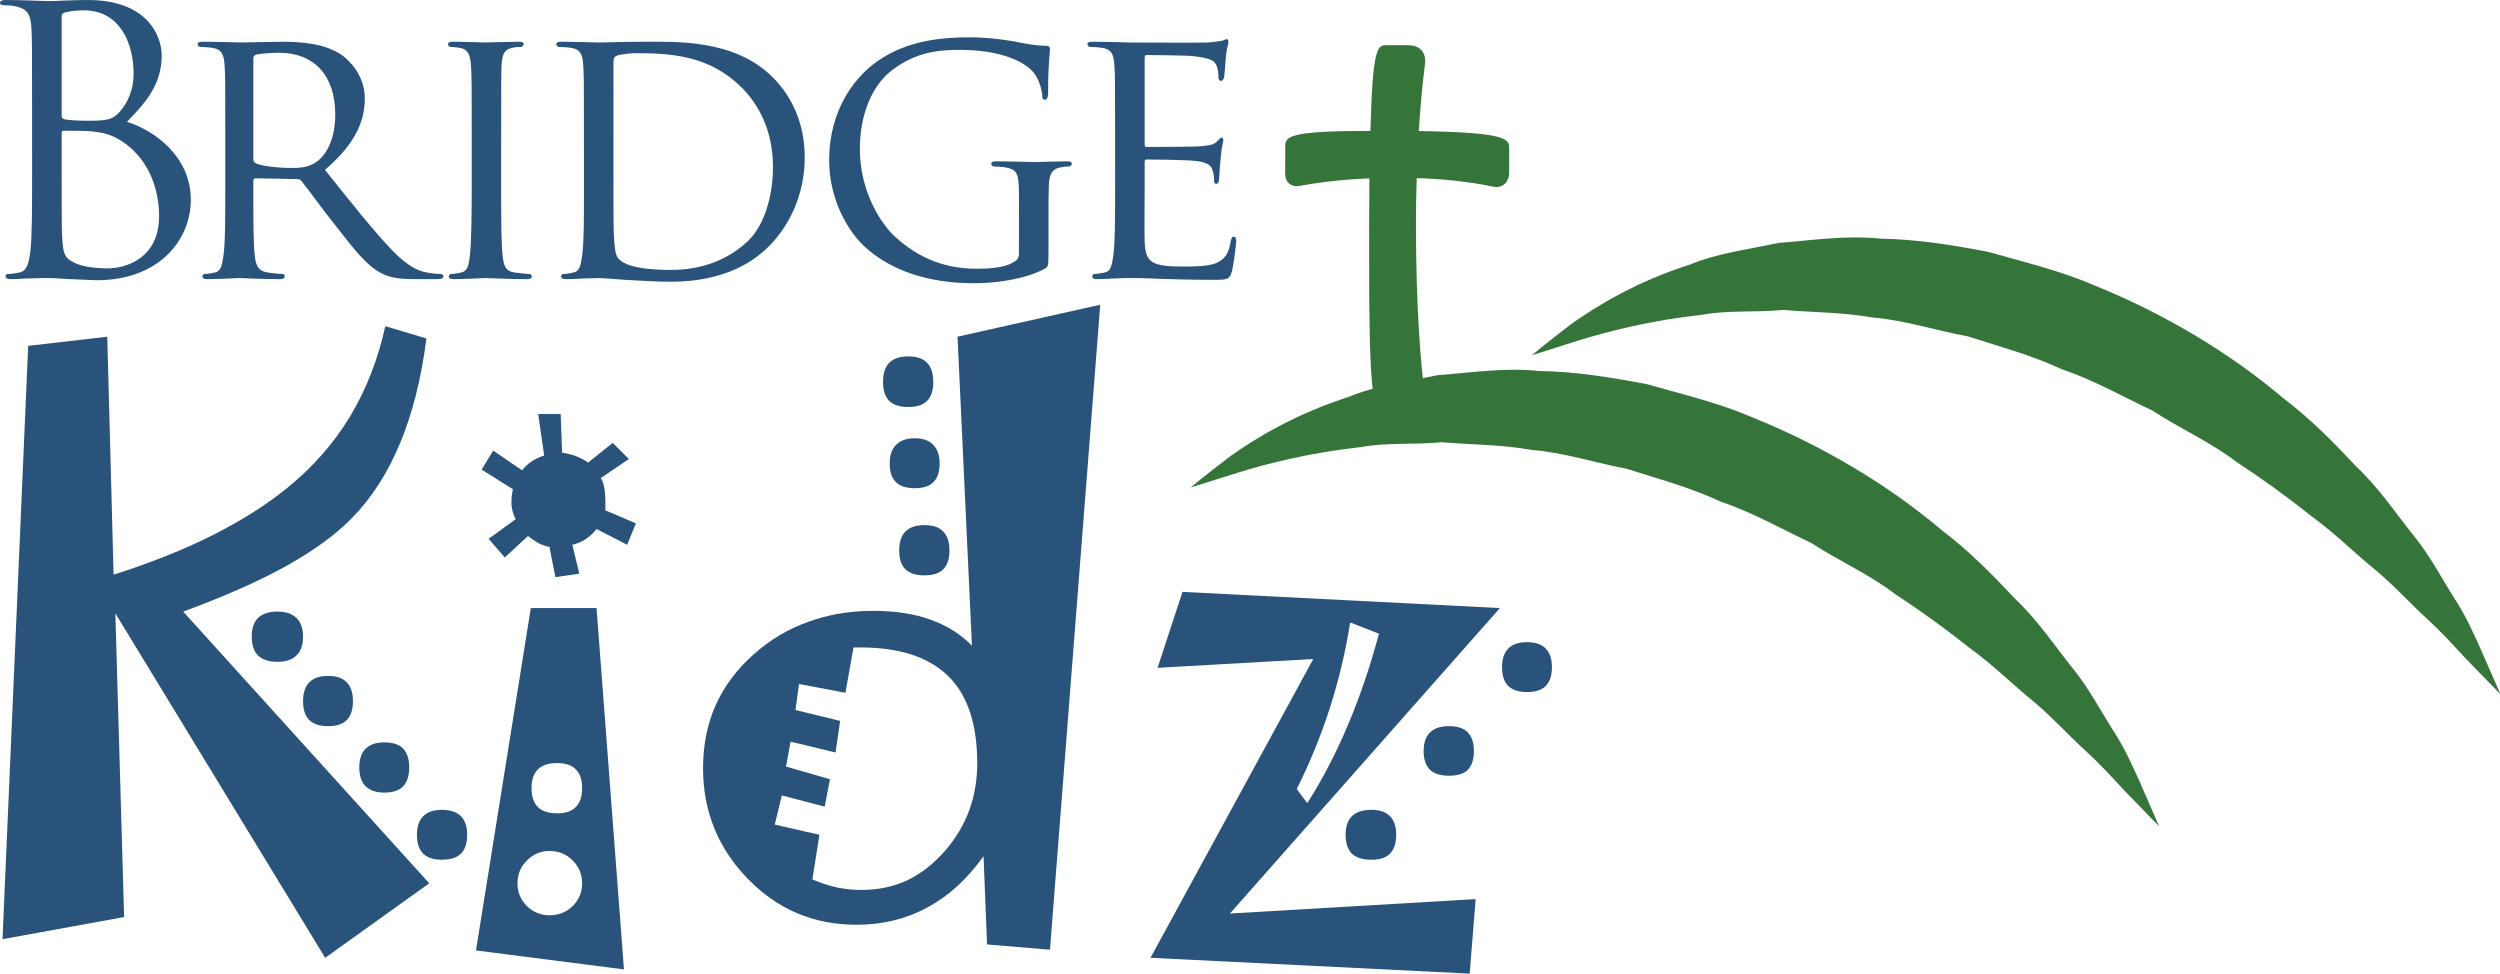 <?xml version="1.0" encoding="UTF-8" standalone="no"?>
<!-- Created with Inkscape (http://www.inkscape.org/) -->

<svg
   width="214.723mm"
   height="83.623mm"
   viewBox="0 0 214.723 83.623"
   version="1.1"
   id="svg259"
   inkscape:version="1.2 (dc2aedaf03, 2022-05-15)"
   sodipodi:docname="BridgeKidz.svg"
   xmlns:inkscape="http://www.inkscape.org/namespaces/inkscape"
   xmlns:sodipodi="http://sodipodi.sourceforge.net/DTD/sodipodi-0.dtd"
   xmlns="http://www.w3.org/2000/svg"
   xmlns:svg="http://www.w3.org/2000/svg"
   xmlns:rdf="http://www.w3.org/1999/02/22-rdf-syntax-ns#"
   xmlns:cc="http://creativecommons.org/ns#"
   xmlns:dc="http://purl.org/dc/elements/1.1/">
  <defs
     id="defs253">
    <clipPath
       clipPathUnits="userSpaceOnUse"
       id="clipPath3350">
      <path
         d="M 0,612 H 792 V 0 H 0 Z"
         id="path3352"
         inkscape:connector-curvature="0" />
    </clipPath>
    <clipPath
       clipPathUnits="userSpaceOnUse"
       id="clipPath3470">
      <path
         d="m 379.249,8497.24 v 0 -16383 0 z"
         id="path3472"
         inkscape:connector-curvature="0" />
    </clipPath>
    <clipPath
       clipPathUnits="userSpaceOnUse"
       id="clipPath3350-8">
      <path
         d="M 0,612 H 792 V 0 H 0 Z"
         id="path3352-9"
         inkscape:connector-curvature="0" />
    </clipPath>
    <clipPath
       clipPathUnits="userSpaceOnUse"
       id="clipPath3470-1">
      <path
         d="m 379.249,8497.24 v 0 -16383 0 z"
         id="path3472-8"
         inkscape:connector-curvature="0" />
    </clipPath>
    <clipPath
       clipPathUnits="userSpaceOnUse"
       id="clipPath3350-5">
      <path
         d="M 0,612 H 792 V 0 H 0 Z"
         id="path3352-7"
         inkscape:connector-curvature="0" />
    </clipPath>
    <clipPath
       clipPathUnits="userSpaceOnUse"
       id="clipPath3470-5">
      <path
         d="m 379.249,8497.24 v 0 -16383 0 z"
         id="path3472-3"
         inkscape:connector-curvature="0" />
    </clipPath>
  </defs>
  <sodipodi:namedview
     id="base"
     pagecolor="#ffffff"
     bordercolor="#666666"
     borderopacity="1.0"
     inkscape:pageopacity="0.0"
     inkscape:pageshadow="2"
     inkscape:zoom="0.98994949"
     inkscape:cx="416.68793"
     inkscape:cy="105.05587"
     inkscape:document-units="mm"
     inkscape:current-layer="layer1"
     showgrid="false"
     fit-margin-top="0"
     fit-margin-left="0"
     fit-margin-right="0"
     fit-margin-bottom="0"
     inkscape:window-width="1680"
     inkscape:window-height="987"
     inkscape:window-x="-8"
     inkscape:window-y="-8"
     inkscape:window-maximized="1"
     inkscape:showpageshadow="2"
     inkscape:pagecheckerboard="0"
     inkscape:deskcolor="#d1d1d1" />
  <g
     inkscape:label="BridgeKidz LOGO"
     inkscape:groupmode="layer"
     id="layer1"
     transform="translate(-18.594,-98.243)">
    <g
       id="g899"
       inkscape:label="Bridge"
       transform="translate(-36.081,-33.141)">
      <path
         inkscape:label="LifeBridg-E"
         d="m 150.449,142.768 c 0,-4.183 0,-4.946 -0.064,-5.801 -0.063,-0.919 -0.22,-1.363 -1.141,-1.489 -0.22,-0.034 -0.697,-0.064 -0.95,-0.064 -0.093,0 -0.22,-0.128 -0.22,-0.223 0,-0.157 0.127,-0.22 0.44,-0.22 1.271,0 3.079,0.063 3.236,0.063 0.191,0 6.025,0.032 6.659,0 0.541,-0.034 1.048,-0.128 1.268,-0.158 0.13,-0.034 0.257,-0.128 0.38,-0.128 0.097,0 0.127,0.128 0.127,0.253 0,0.191 -0.157,0.509 -0.22,1.271 -0.03,0.252 -0.097,1.456 -0.157,1.773 -0.033,0.127 -0.13,0.287 -0.257,0.287 -0.157,0 -0.224,-0.128 -0.224,-0.349 0,-0.192 -0.03,-0.636 -0.156,-0.953 -0.19,-0.443 -0.473,-0.634 -1.995,-0.824 -0.477,-0.065 -3.713,-0.095 -4.03,-0.095 -0.127,0 -0.157,0.095 -0.157,0.285 v 7.324 c 0,0.19 0,0.285 0.157,0.285 0.35,0 4.03,0 4.661,-0.063 0.667,-0.065 1.081,-0.095 1.365,-0.38 0.19,-0.19 0.317,-0.349 0.414,-0.349 0.093,0 0.16,0.063 0.16,0.22 0,0.162 -0.16,0.602 -0.224,1.491 -0.064,0.539 -0.127,1.555 -0.127,1.745 0,0.222 -0.067,0.507 -0.253,0.507 -0.127,0 -0.19,-0.097 -0.19,-0.254 0,-0.253 0,-0.539 -0.127,-0.887 -0.093,-0.38 -0.351,-0.699 -1.428,-0.824 -0.76,-0.097 -3.743,-0.129 -4.217,-0.129 -0.16,0 -0.19,0.095 -0.19,0.191 v 2.25 c 0,0.923 -0.03,4.058 0,4.599 0.064,1.808 0.57,2.155 3.33,2.155 0.731,0 2.062,0 2.789,-0.285 0.731,-0.315 1.107,-0.79 1.271,-1.87 0.063,-0.317 0.127,-0.41 0.283,-0.41 0.16,0 0.19,0.218 0.19,0.41 0,0.192 -0.22,2.03 -0.38,2.599 -0.19,0.699 -0.477,0.699 -1.551,0.699 -2.096,0 -3.714,-0.062 -4.855,-0.095 -1.174,-0.062 -1.901,-0.062 -2.315,-0.062 -0.06,0 -0.6,0 -1.204,0.03 -0.537,0.032 -1.174,0.065 -1.614,0.065 -0.287,0 -0.447,-0.065 -0.447,-0.223 0,-0.093 0.063,-0.222 0.22,-0.222 0.257,0 0.604,-0.093 0.857,-0.125 0.541,-0.098 0.604,-0.635 0.731,-1.428 0.157,-1.111 0.157,-3.236 0.157,-5.837 z"
         style="fill:#29537b;fill-opacity:1;fill-rule:nonzero;stroke:none;stroke-width:0.353"
         id="path3404"
         inkscape:connector-curvature="0" />
      <path
         inkscape:label="LifeBrid-G-e"
         d="m 142.194,148.478 c 0,-2.19 -0.064,-2.506 -1.204,-2.727 -0.224,-0.034 -0.697,-0.066 -0.951,-0.066 -0.097,0 -0.224,-0.125 -0.224,-0.222 0,-0.19 0.127,-0.222 0.447,-0.222 1.264,0 3.14,0.066 3.296,0.066 0.127,0 1.871,-0.066 2.725,-0.066 0.321,0 0.444,0.032 0.444,0.222 0,0.097 -0.123,0.222 -0.224,0.222 -0.187,0 -0.377,0 -0.694,0.066 -0.761,0.126 -0.984,0.537 -1.048,1.489 -0.03,0.855 -0.03,1.648 -0.03,2.79 v 3.011 c 0,1.236 -0.033,1.273 -0.38,1.458 -1.778,0.921 -4.313,1.21 -5.932,1.21 -2.122,0 -6.085,-0.256 -9.194,-2.89 -1.711,-1.424 -3.333,-4.312 -3.333,-7.673 0,-4.312 2.192,-7.356 4.664,-8.846 2.505,-1.523 5.294,-1.711 7.419,-1.711 1.775,0 3.739,0.315 4.28,0.444 0.574,0.127 1.555,0.285 2.256,0.285 0.28,0 0.347,0.125 0.347,0.252 0,0.382 -0.16,1.111 -0.16,3.805 0,0.446 -0.127,0.572 -0.317,0.572 -0.157,0 -0.186,-0.158 -0.186,-0.41 -0.034,-0.352 -0.194,-1.144 -0.637,-1.778 -0.697,-1.014 -2.823,-2.093 -6.435,-2.093 -1.681,0 -3.713,0.127 -5.835,1.747 -1.619,1.236 -2.759,3.644 -2.759,6.783 0,3.805 1.965,6.532 2.949,7.451 2.222,2.062 4.564,2.821 7.132,2.821 0.985,0 2.285,-0.093 3.012,-0.506 0.351,-0.19 0.57,-0.317 0.57,-0.826 z"
         style="fill:#29537b;fill-opacity:1;fill-rule:nonzero;stroke:none;stroke-width:0.353"
         id="path3400"
         inkscape:connector-curvature="0" />
      <path
         inkscape:label="LifeBri-D-ge"
         d="m 107.364,145.685 c 0,2.854 0,5.361 0.034,5.867 0.034,0.665 0.097,1.65 0.317,1.933 0.347,0.507 1.331,1.081 4.631,1.081 2.569,0 4.851,-0.857 6.532,-2.444 1.458,-1.362 2.189,-3.931 2.189,-6.405 0,-3.423 -1.495,-5.611 -2.632,-6.754 -2.632,-2.662 -5.708,-3.011 -9.037,-3.011 -0.54,0 -1.428,0.095 -1.682,0.188 -0.25,0.095 -0.35,0.222 -0.35,0.541 z m -2.535,-2.917 c 0,-4.183 0,-4.946 -0.063,-5.801 -0.064,-0.919 -0.22,-1.362 -1.141,-1.489 -0.22,-0.033 -0.697,-0.063 -0.95,-0.063 -0.093,0 -0.22,-0.128 -0.22,-0.224 0,-0.157 0.127,-0.22 0.44,-0.22 1.271,0 3.08,0.064 3.236,0.064 0.317,0 2.092,-0.064 3.743,-0.064 2.789,0 7.893,-0.254 11.193,3.074 1.395,1.396 2.726,3.648 2.726,6.849 0,3.393 -1.458,5.993 -3.012,7.578 -1.208,1.238 -3.71,3.11 -8.467,3.11 -1.204,0 -2.696,-0.093 -3.9,-0.16 -1.204,-0.095 -2.155,-0.157 -2.282,-0.157 -0.059,0 -0.57,0.03 -1.141,0.03 -0.57,0.032 -1.238,0.065 -1.682,0.065 -0.283,0 -0.443,-0.065 -0.443,-0.224 0,-0.093 0.063,-0.222 0.22,-0.222 0.257,0 0.604,-0.063 0.858,-0.125 0.541,-0.129 0.604,-0.636 0.731,-1.428 0.157,-1.112 0.157,-3.236 0.157,-5.837 z"
         style="fill:#29537b;fill-opacity:1;fill-rule:nonzero;stroke:none;stroke-width:0.353"
         id="path3396"
         inkscape:connector-curvature="0" />
      <path
         inkscape:label="LifeBr-I-dge"
         d="m 97.719,147.523 c 0,2.601 0,4.726 0.127,5.837 0.097,0.792 0.19,1.299 1.014,1.428 0.414,0.062 1.018,0.125 1.271,0.125 0.157,0 0.22,0.129 0.22,0.222 0,0.128 -0.127,0.224 -0.443,0.224 -1.551,0 -3.36,-0.095 -3.486,-0.095 -0.16,0 -1.901,0.095 -2.759,0.095 -0.283,0 -0.443,-0.065 -0.443,-0.224 0,-0.093 0.063,-0.222 0.224,-0.222 0.25,0 0.6,-0.063 0.854,-0.125 0.541,-0.128 0.634,-0.636 0.731,-1.428 0.127,-1.111 0.161,-3.236 0.161,-5.837 v -4.755 c 0,-4.184 0,-4.946 -0.067,-5.802 -0.064,-0.919 -0.283,-1.333 -0.888,-1.458 -0.321,-0.065 -0.667,-0.095 -0.854,-0.095 -0.131,0 -0.224,-0.128 -0.224,-0.224 0,-0.157 0.127,-0.22 0.444,-0.22 0.921,0 2.662,0.064 2.822,0.064 0.127,0 1.935,-0.064 2.789,-0.064 0.317,0 0.444,0.064 0.444,0.22 0,0.095 -0.127,0.224 -0.224,0.224 -0.187,0 -0.377,0 -0.697,0.064 -0.761,0.156 -0.918,0.537 -0.981,1.489 -0.034,0.856 -0.034,1.618 -0.034,5.802 z"
         style="fill:#29537b;fill-opacity:1;fill-rule:nonzero;stroke:none;stroke-width:0.353"
         id="path3392"
         inkscape:connector-curvature="0" />
      <path
         inkscape:label="LifeB-R-idge"
         d="m 76.434,145.049 c 0,0.162 0.064,0.257 0.19,0.352 0.414,0.222 1.838,0.41 3.076,0.41 0.667,0 1.428,-0.03 2.092,-0.476 0.951,-0.634 1.678,-2.06 1.678,-4.122 0,-3.359 -1.834,-5.296 -4.817,-5.296 -0.824,0 -1.715,0.095 -1.995,0.16 -0.127,0.062 -0.224,0.157 -0.224,0.317 z m -2.409,-2.282 c 0,-4.183 0,-4.946 -0.063,-5.801 -0.067,-0.919 -0.224,-1.362 -1.144,-1.489 -0.22,-0.033 -0.697,-0.063 -0.951,-0.063 -0.093,0 -0.22,-0.129 -0.22,-0.224 0,-0.157 0.127,-0.22 0.443,-0.22 1.268,0 3.136,0.063 3.296,0.063 0.287,0 2.632,-0.063 3.49,-0.063 1.775,0 3.739,0.157 5.201,1.171 0.697,0.509 1.931,1.808 1.931,3.68 0,1.996 -0.824,3.931 -3.423,6.151 2.282,2.852 4.217,5.294 5.831,6.974 1.495,1.521 2.412,1.775 3.109,1.873 0.541,0.093 0.824,0.093 0.984,0.093 0.161,0 0.254,0.128 0.254,0.222 0,0.158 -0.16,0.224 -0.667,0.224 h -1.745 c -1.585,0 -2.282,-0.162 -2.979,-0.539 -1.204,-0.635 -2.222,-1.937 -3.803,-3.965 -1.174,-1.458 -2.408,-3.203 -3.013,-3.931 -0.13,-0.127 -0.19,-0.159 -0.384,-0.159 l -3.549,-0.065 c -0.127,0 -0.19,0.065 -0.19,0.224 v 0.634 c 0,2.601 0,4.692 0.127,5.804 0.097,0.792 0.254,1.299 1.107,1.427 0.384,0.062 0.984,0.125 1.242,0.125 0.19,0 0.22,0.128 0.22,0.222 0,0.128 -0.127,0.224 -0.444,0.224 -1.525,0 -3.3,-0.095 -3.426,-0.095 -0.034,0 -1.901,0.095 -2.759,0.095 -0.279,0 -0.444,-0.065 -0.444,-0.224 0,-0.093 0.064,-0.222 0.224,-0.222 0.253,0 0.604,-0.064 0.857,-0.125 0.537,-0.128 0.6,-0.635 0.727,-1.427 0.16,-1.112 0.16,-3.236 0.16,-5.837 z"
         style="fill:#29537b;fill-opacity:1;fill-rule:nonzero;stroke:none;stroke-width:0.353"
         id="path3388"
         inkscape:connector-curvature="0" />
      <path
         inkscape:label="Life-B-ridge"
         d="m 59.969,144.639 c 0,2.441 0,6.374 0.03,6.851 0.097,1.551 0.097,1.995 1.078,2.472 0.858,0.412 2.218,0.474 2.793,0.474 1.711,0 4.47,-0.917 4.47,-4.5 0,-1.901 -0.634,-4.662 -3.072,-6.34 -1.081,-0.731 -1.875,-0.828 -2.636,-0.923 -0.41,-0.062 -1.998,-0.062 -2.472,-0.062 -0.131,0 -0.19,0.062 -0.19,0.222 z m 0,-3.361 c 0,0.224 0.06,0.287 0.22,0.349 0.19,0.032 0.761,0.127 1.935,0.127 1.774,0 2.218,-0.061 2.882,-0.824 0.667,-0.762 1.144,-1.901 1.144,-3.203 0,-2.632 -1.174,-5.455 -4.28,-5.455 -0.351,0 -1.018,0.032 -1.521,0.159 -0.287,0.065 -0.38,0.16 -0.38,0.35 z m -2.539,-0.697 c 0,-4.947 0,-5.835 -0.06,-6.849 -0.067,-1.079 -0.317,-1.585 -1.368,-1.808 -0.253,-0.064 -0.794,-0.095 -1.074,-0.095 -0.127,0 -0.253,-0.061 -0.253,-0.191 0,-0.188 0.157,-0.253 0.503,-0.253 1.428,0 3.427,0.095 3.587,0.095 0.761,0 1.995,-0.095 3.456,-0.095 5.197,0 6.342,3.171 6.342,4.755 0,2.601 -1.491,4.155 -2.982,5.708 2.345,0.727 5.484,2.981 5.484,6.69 0,3.391 -2.662,6.914 -8.087,6.914 -0.347,0 -1.361,-0.065 -2.282,-0.095 -0.917,-0.065 -1.804,-0.095 -1.931,-0.095 -0.063,0 -0.604,0 -1.271,0.03 -0.634,0 -1.361,0.065 -1.838,0.065 -0.346,0 -0.507,-0.065 -0.507,-0.255 0,-0.093 0.06,-0.19 0.254,-0.19 0.287,0 0.664,-0.064 0.951,-0.125 0.637,-0.129 0.794,-0.826 0.921,-1.747 0.157,-1.329 0.157,-3.836 0.157,-6.881 z"
         style="fill:#29537b;fill-opacity:1;fill-rule:nonzero;stroke:none;stroke-width:0.353"
         id="path3384"
         inkscape:connector-curvature="0" />
    </g>
    <g
       id="g887"
       inkscape:label="Cross and Bridges"
       transform="matrix(1.046,0,0,1.046,-3.986,3.146)">
      <path
         inkscape:label="Bridge"
         d="m 226.903,147.913 c 0,0 -0.596,-1.355 -1.637,-3.734 -0.544,-1.174 -1.144,-2.621 -2.159,-4.153 -0.977,-1.536 -1.95,-3.449 -3.37,-5.184 -1.409,-1.753 -2.781,-3.836 -4.675,-5.622 -1.783,-1.904 -3.714,-3.887 -5.999,-5.615 -4.366,-3.704 -9.69,-6.892 -15.416,-9.222 -2.834,-1.23 -5.869,-1.945 -8.784,-2.785 -3.009,-0.578 -5.976,-1.044 -8.892,-1.089 -2.893,-0.3 -5.719,0.161 -8.347,0.351 -2.613,0.561 -5.097,0.869 -7.244,1.767 -4.384,1.4 -7.681,3.398 -9.802,4.918 -2.099,1.596 -3.21,2.543 -3.21,2.543 0,0 1.405,-0.447 3.862,-1.223 2.424,-0.751 5.917,-1.64 10.078,-2.099 2.054,-0.393 4.369,-0.181 6.707,-0.401 2.379,0.205 4.854,0.181 7.397,0.63 2.561,0.205 5.108,1.051 7.751,1.538 2.569,0.829 5.22,1.53 7.717,2.699 2.602,0.878 5.019,2.252 7.471,3.412 2.278,1.487 4.765,2.58 6.846,4.178 2.185,1.435 4.239,2.923 6.133,4.435 1.969,1.426 3.591,3.065 5.261,4.416 1.652,1.381 2.927,2.814 4.235,4.008 1.294,1.182 2.353,2.362 3.222,3.307 1.812,1.861 2.856,2.927 2.856,2.927"
         style="fill:#36753a;fill-opacity:1;fill-rule:nonzero;stroke:none;stroke-width:0.353"
         id="path3356"
         inkscape:connector-curvature="0" />
      <path
         inkscape:label="Cross-Bridge"
         d="m 198.88,158.768 c 0,0 -0.596,-1.355 -1.629,-3.734 -0.544,-1.177 -1.144,-2.612 -2.155,-4.153 -0.973,-1.518 -1.957,-3.432 -3.377,-5.175 -1.409,-1.749 -2.782,-3.839 -4.671,-5.626 -1.786,-1.901 -3.714,-3.881 -5.999,-5.615 -4.373,-3.704 -9.693,-6.886 -15.416,-9.216 -2.837,-1.236 -5.869,-1.955 -8.792,-2.783 -3.001,-0.574 -5.961,-1.048 -8.888,-1.089 -2.89,-0.306 -5.723,0.16 -8.348,0.347 -2.606,0.561 -5.093,0.865 -7.241,1.769 -4.377,1.402 -7.68,3.394 -9.798,4.916 -2.103,1.598 -3.222,2.539 -3.222,2.539 0,0 1.409,-0.444 3.87,-1.217 2.42,-0.753 5.91,-1.643 10.082,-2.099 2.047,-0.397 4.37,-0.183 6.696,-0.403 2.383,0.205 4.862,0.179 7.401,0.634 2.569,0.201 5.112,1.044 7.748,1.538 2.572,0.826 5.22,1.523 7.721,2.699 2.606,0.872 5.015,2.248 7.468,3.411 2.286,1.484 4.776,2.573 6.853,4.172 2.185,1.436 4.239,2.925 6.13,4.435 1.98,1.428 3.591,3.063 5.268,4.409 1.644,1.391 2.923,2.832 4.235,4.016 1.286,1.182 2.352,2.36 3.229,3.307 1.801,1.864 2.837,2.919 2.837,2.919"
         style="fill:#36753a;fill-opacity:1;fill-rule:nonzero;stroke:none;stroke-width:0.353"
         id="path3360"
         inkscape:connector-curvature="0" />
      <path
         inkscape:label="Cross"
         d="m 138.086,101.677 c 0.175,-2.766 0.399,-4.586 0.485,-5.305 0.03,-0.244 0.045,-0.386 0.045,-0.419 0,-0.816 -0.481,-1.325 -1.424,-1.325 h -0.011 -1.73 c -0.731,0 -1.148,0 -1.338,7.034 -6.666,0 -6.991,0.455 -6.991,1.258 l -0.004,1.991 c -0.015,0.238 -0.045,0.68 0.261,1.009 0.172,0.183 0.411,0.285 0.675,0.285 0.063,0 0.227,-0.022 0.5,-0.069 0.716,-0.127 2.528,-0.451 5.48,-0.574 -0.03,2.541 -0.026,4.83 -0.022,5.841 v 0.649 c -0.037,11.405 0.414,11.856 0.712,12.156 l 0.254,0.23 2.248,0.005 c 0.078,0.01 0.168,0.017 0.253,0.017 0.638,0 1.067,-0.449 1.067,-1.115 0,-0.086 -0.023,-0.319 -0.06,-0.697 -0.175,-1.616 -0.634,-5.908 -0.634,-13.398 0,-1.344 0.026,-2.565 0.064,-3.71 2.245,0.071 4.325,0.298 6.185,0.684 0.194,0.039 0.254,0.05 0.34,0.05 0.291,0 0.551,-0.104 0.742,-0.302 0.343,-0.351 0.332,-0.846 0.324,-1.135 V 103.105 c 0,-0.734 0,-1.322 -7.419,-1.428"
         style="fill:#36753a;fill-opacity:1;fill-rule:nonzero;stroke:none;stroke-width:0.353"
         id="path3364"
         inkscape:connector-curvature="0" />
    </g>
    <g
       aria-label="Kidz"
       style="font-style:normal;font-weight:normal;font-size:28.982px;line-height:125%;font-family:sans-serif;letter-spacing:0px;word-spacing:0px;fill:#29537b;fill-opacity:1;stroke:none;stroke-width:0.725px;stroke-linecap:butt;stroke-linejoin:miter;stroke-opacity:1"
       id="text922"
       inkscape:label="Kidz">
      <path
         d="m 151.887,155.541 q 0,1.087 -0.543,1.63 -0.513,0.513 -1.6,0.513 -1.057,0 -1.6,-0.513 -0.543,-0.543 -0.543,-1.63 0,-1.057 0.543,-1.6 0.543,-0.543 1.6,-0.543 1.087,0 1.6,0.543 0.543,0.543 0.543,1.6 z m -6.702,7.215 q 0,1.057 -0.513,1.6 -0.513,0.513 -1.63,0.513 -1.087,0 -1.63,-0.513 -0.543,-0.543 -0.543,-1.6 0,-1.057 0.543,-1.6 0.543,-0.543 1.63,-0.543 1.117,0 1.63,0.543 0.513,0.543 0.513,1.6 z m 2.234,-12.287 -23.186,26.235 21.103,-1.238 -0.513,6.4 -27.412,-1.359 13.978,-25.661 -13.374,0.755 2.143,-6.521 z m -8.906,19.472 q 0,1.087 -0.543,1.63 -0.513,0.513 -1.6,0.513 -1.087,0 -1.66,-0.513 -0.543,-0.543 -0.543,-1.63 0,-1.057 0.543,-1.6 0.574,-0.543 1.66,-0.543 1.087,0 1.6,0.543 0.543,0.543 0.543,1.6 z m -1.479,-17.269 -2.476,-0.966 q -0.604,3.804 -1.751,7.366 -1.147,3.562 -2.838,6.944 l 0.906,1.208 q 1.962,-3.079 3.502,-6.732 1.54,-3.653 2.657,-7.819 z"
         style="font-style:normal;font-variant:normal;font-weight:normal;font-stretch:normal;font-size:61.829px;font-family:Jokerman;-inkscape-font-specification:Jokerman;fill:#29537b;fill-opacity:1;stroke-width:0.725px"
         id="path1737"
         inkscape:connector-curvature="0"
         inkscape:label="z" />
      <path
         d="m 98.753,131.057 q 0,1.087 -0.543,1.63 -0.513,0.513 -1.6,0.513 -1.087,0 -1.63,-0.513 -0.543,-0.543 -0.543,-1.63 0,-1.117 0.543,-1.66 0.543,-0.543 1.63,-0.543 1.087,0 1.6,0.543 0.543,0.543 0.543,1.66 z m 0.543,6.974 q 0,1.117 -0.543,1.63 -0.513,0.513 -1.6,0.513 -1.057,0 -1.6,-0.513 -0.543,-0.513 -0.543,-1.63 0,-1.026 0.543,-1.57 0.543,-0.574 1.6,-0.574 1.087,0 1.6,0.574 0.543,0.543 0.543,1.57 z m 0.845,7.487 q 0,1.117 -0.543,1.63 -0.513,0.513 -1.6,0.513 -1.087,0 -1.63,-0.513 -0.543,-0.513 -0.543,-1.63 0,-1.087 0.543,-1.63 0.543,-0.543 1.63,-0.543 1.087,0 1.6,0.543 0.543,0.543 0.543,1.63 z m 12.951,-21.103 -4.317,55.398 -5.404,-0.453 -0.302,-7.578 q -2.083,2.928 -4.83,4.408 -2.717,1.479 -6.098,1.479 -5.495,0 -9.329,-3.955 -3.834,-3.955 -3.834,-9.48 0,-2.989 1.087,-5.434 1.117,-2.476 3.321,-4.408 2.083,-1.842 4.649,-2.747 2.566,-0.936 5.555,-0.936 2.838,0 4.921,0.755 2.113,0.755 3.562,2.234 l -1.238,-26.537 z m -10.566,39.368 q 0,-5.042 -2.506,-7.487 -2.506,-2.445 -7.547,-2.445 h -0.574 l -0.694,3.894 -3.985,-0.755 -0.302,2.234 3.834,0.936 -0.392,2.717 -3.864,-0.936 -0.392,2.143 3.774,1.087 -0.453,2.355 -3.683,-0.966 -0.604,2.506 3.834,0.875 -0.604,3.834 q 1.057,0.453 2.113,0.694 1.057,0.211 2.083,0.211 2.143,0 3.925,-0.815 1.781,-0.845 3.261,-2.536 1.389,-1.6 2.083,-3.472 0.694,-1.902 0.694,-4.076 z"
         style="font-style:normal;font-variant:normal;font-weight:normal;font-stretch:normal;font-size:61.829px;font-family:Jokerman;-inkscape-font-specification:Jokerman;fill:#29537b;fill-opacity:1;stroke-width:0.725px"
         id="path1735"
         inkscape:connector-curvature="0"
         inkscape:label="d" />
      <path
         style="font-style:normal;font-variant:normal;font-weight:normal;font-stretch:normal;font-size:61.829px;font-family:Jokerman;-inkscape-font-specification:Jokerman;fill:#29537b;fill-opacity:1;stroke-width:0.725px"
         d="m 72.186,181.505 -12.71,-1.63 4.71,-29.405 h 5.645 z m -3.593,-15.578 q 0,-1.057 -0.543,-1.6 -0.513,-0.543 -1.6,-0.543 -1.117,0 -1.66,0.543 -0.543,0.543 -0.543,1.6 0,1.087 0.543,1.63 0.543,0.543 1.66,0.543 1.087,0 1.6,-0.543 0.543,-0.543 0.543,-1.63 z m 0,8.181 q 0,-1.147 -0.815,-1.962 -0.815,-0.815 -1.993,-0.815 -1.117,0 -1.932,0.815 -0.815,0.815 -0.815,1.962 0,1.147 0.815,1.962 0.815,0.785 1.932,0.785 1.177,0 1.993,-0.785 0.815,-0.815 0.815,-1.962 z"
         id="path2426"
         inkscape:label="i (bottom)" />
      <path
         style="font-style:normal;font-variant:normal;font-weight:normal;font-stretch:normal;font-size:61.829px;font-family:Jokerman;-inkscape-font-specification:Jokerman;fill:#29537b;fill-opacity:1;stroke-width:0.725px"
         d="m 73.212,143.194 -0.755,1.842 -2.627,-1.359 q -0.423,0.543 -0.936,0.876 -0.513,0.332 -1.147,0.483 l 0.604,2.476 -2.053,0.302 -0.513,-2.596 q -0.483,-0.091 -0.966,-0.332 -0.453,-0.272 -0.876,-0.604 l -1.993,1.842 -1.389,-1.6 2.325,-1.691 q -0.302,-0.574 -0.362,-1.208 -0.03,-0.634 0.121,-1.359 l -2.687,-1.691 0.996,-1.63 2.476,1.691 q 0.362,-0.453 0.815,-0.755 0.483,-0.332 1.087,-0.513 l -0.513,-3.562 h 1.932 l 0.121,3.321 q 0.664,0.091 1.208,0.302 0.543,0.211 1.026,0.543 l 2.113,-1.691 1.389,1.389 -2.415,1.63 q 0.242,0.332 0.332,1.026 0.091,0.694 0.06,1.751 z"
         id="path1733"
         inkscape:label="i (dot)" />
      <path
         d="m 44.622,152.915 q 0,1.087 -0.574,1.63 -0.543,0.543 -1.63,0.543 -1.087,0 -1.66,-0.543 -0.543,-0.543 -0.543,-1.63 0,-1.057 0.543,-1.6 0.574,-0.543 1.66,-0.543 1.087,0 1.63,0.543 0.574,0.543 0.574,1.6 z m 10.838,21.193 -8.936,6.4 -18.023,-29.586 0.755,26.084 -10.446,1.902 2.204,-50.96 6.793,-0.785 0.543,20.439 q 4.83,-1.54 8.544,-3.411 3.744,-1.902 6.34,-4.015 3.291,-2.657 5.404,-6.129 2.113,-3.502 3.049,-7.789 l 3.532,1.057 q -0.664,5.162 -2.264,8.997 -1.6,3.834 -4.106,6.4 -2.083,2.143 -5.706,4.166 -3.623,1.993 -8.815,3.894 z m -6.551,-15.638 q 0,1.087 -0.543,1.63 -0.513,0.513 -1.6,0.513 -1.057,0 -1.6,-0.513 -0.543,-0.543 -0.543,-1.63 0,-1.087 0.543,-1.63 0.543,-0.543 1.6,-0.543 1.087,0 1.6,0.543 0.543,0.543 0.543,1.63 z m 4.83,5.676 q 0,1.087 -0.513,1.63 -0.513,0.543 -1.63,0.543 -1.026,0 -1.6,-0.543 -0.543,-0.543 -0.543,-1.63 0,-1.057 0.543,-1.6 0.574,-0.543 1.6,-0.543 1.117,0 1.63,0.543 0.513,0.543 0.513,1.6 z m 4.981,5.796 q 0,1.087 -0.543,1.63 -0.543,0.513 -1.63,0.513 -1.057,0 -1.6,-0.513 -0.543,-0.543 -0.543,-1.63 0,-1.057 0.543,-1.6 0.543,-0.543 1.6,-0.543 1.087,0 1.63,0.543 0.543,0.543 0.543,1.6 z"
         style="font-style:normal;font-variant:normal;font-weight:normal;font-stretch:normal;font-size:61.829px;font-family:Jokerman;-inkscape-font-specification:Jokerman;fill:#29537b;fill-opacity:1;stroke-width:0.725px"
         id="path1731"
         inkscape:connector-curvature="0"
         inkscape:label="K" />
    </g>
  </g>
</svg>
